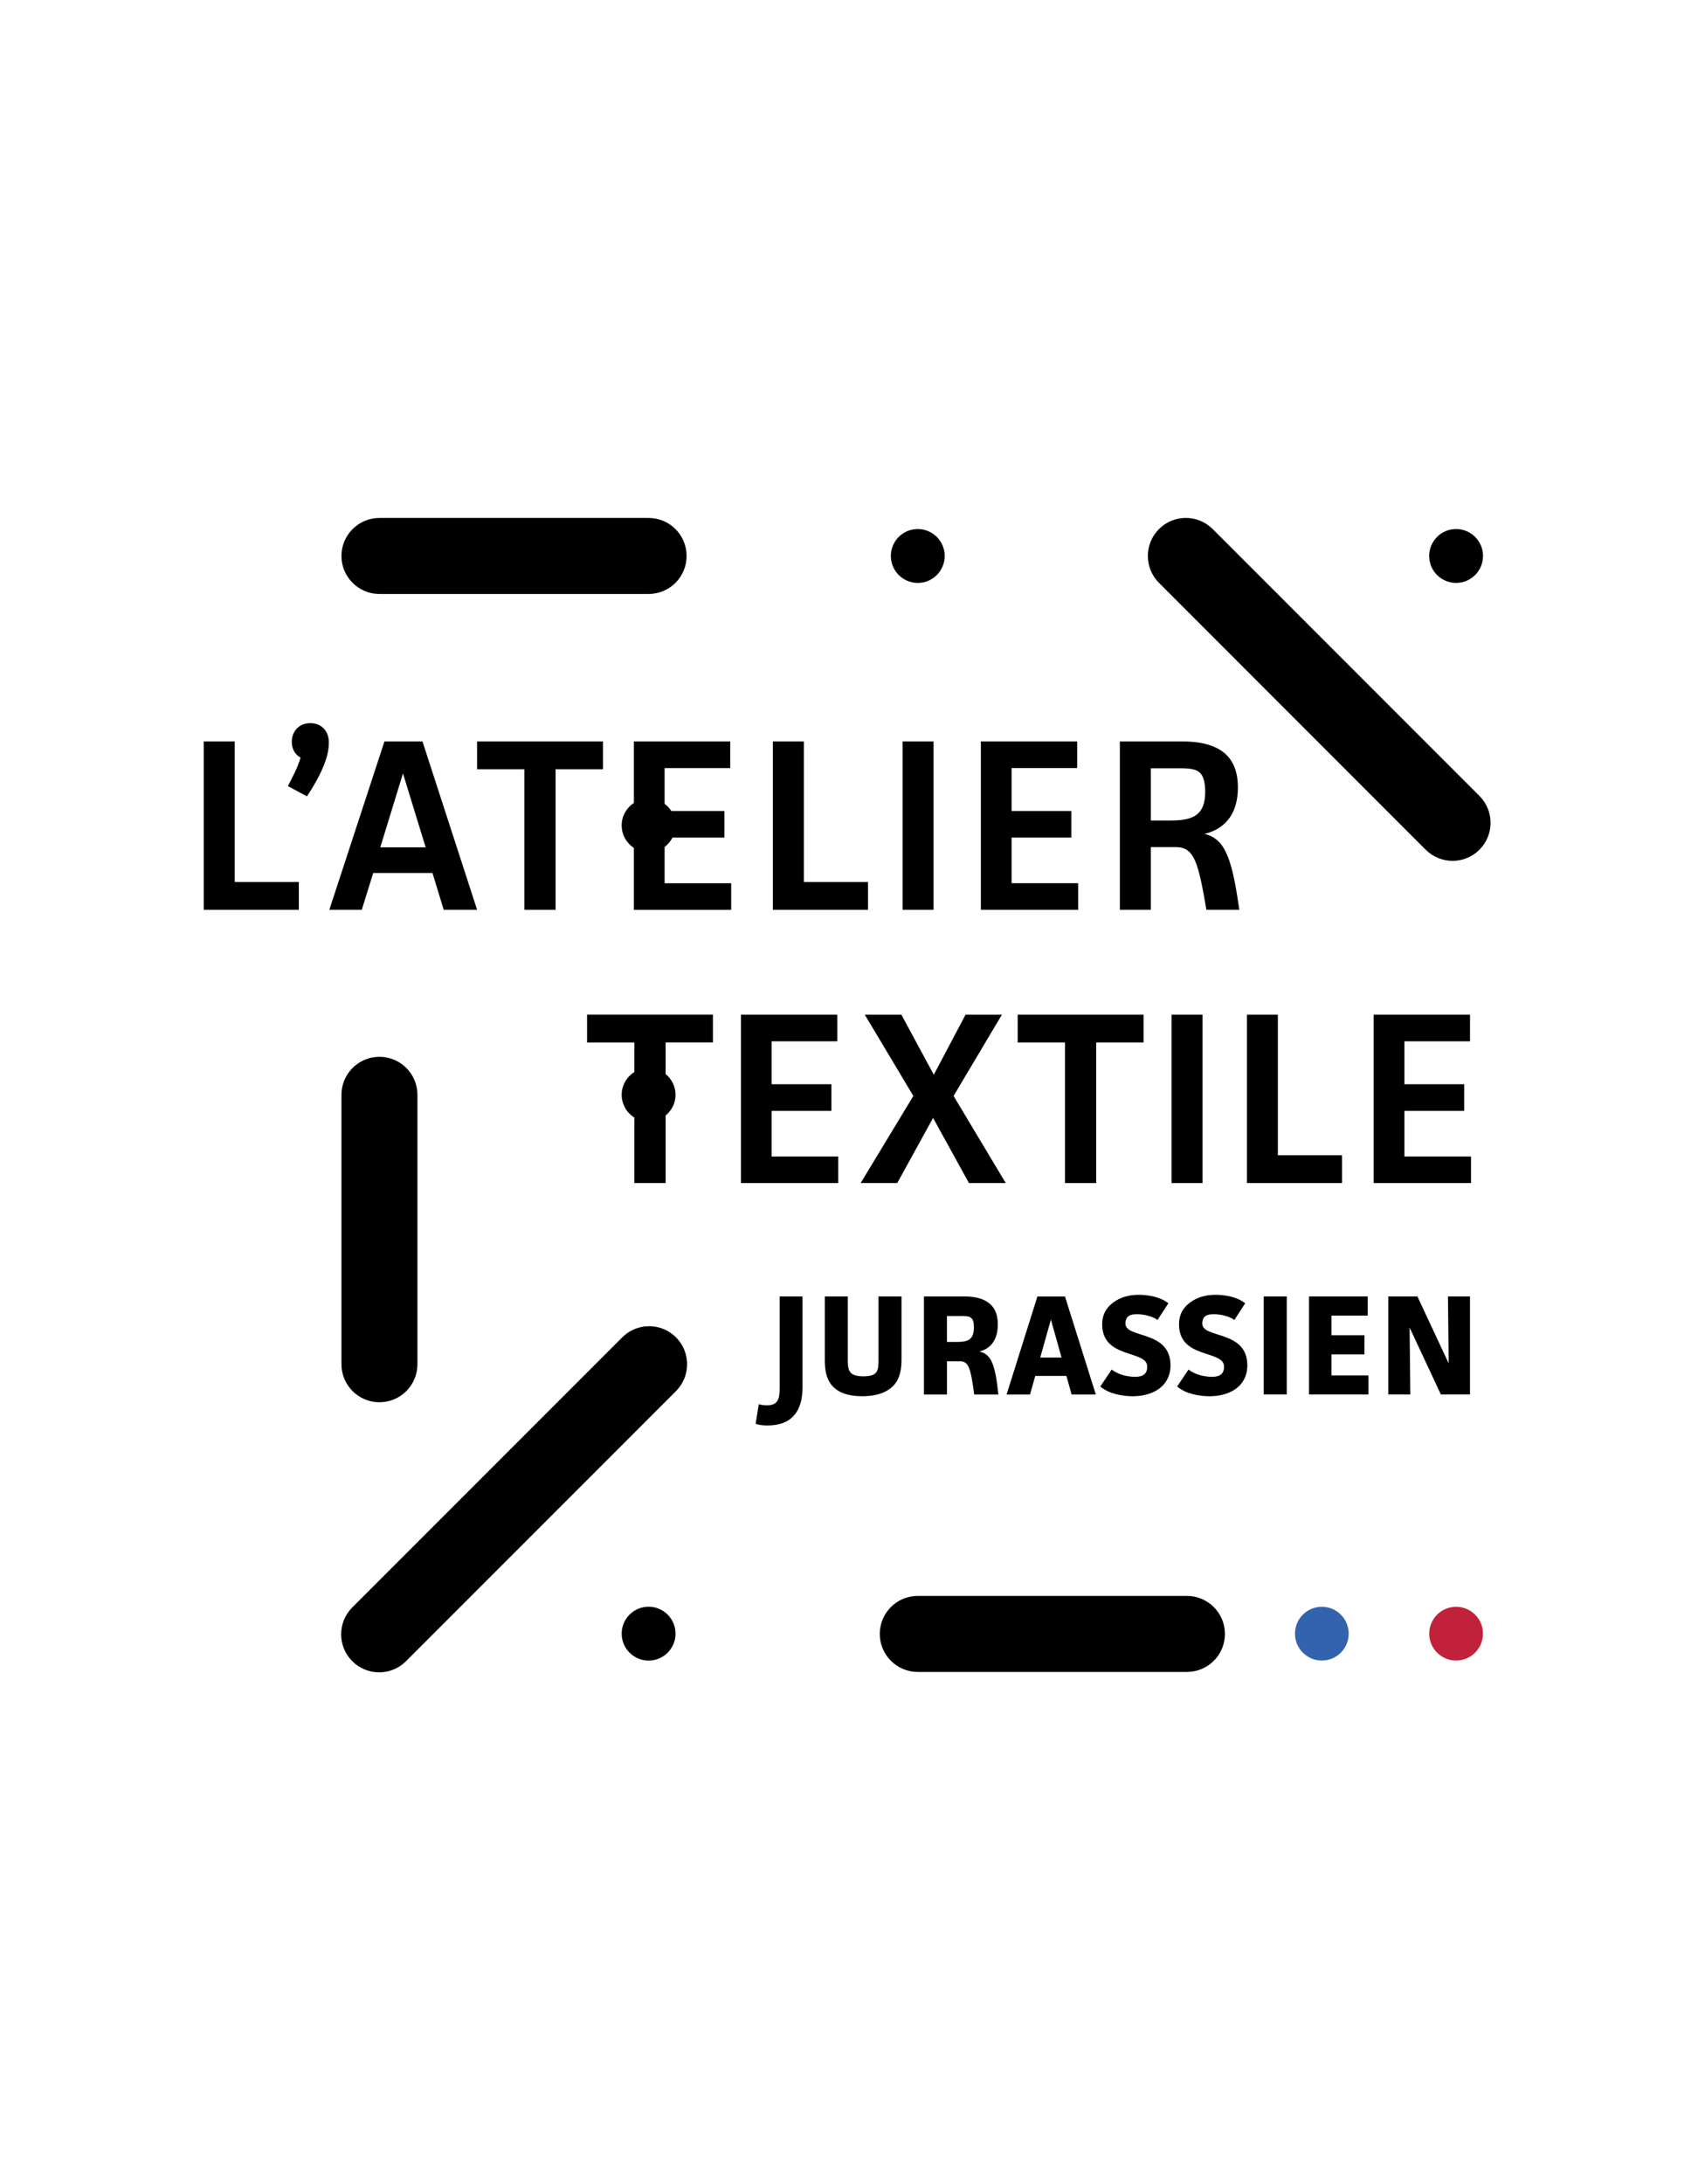 <?xml version="1.0" encoding="UTF-8"?> <svg xmlns="http://www.w3.org/2000/svg" viewBox="0 0 560 720"><defs><style>.cls-1{fill:#fff;}.cls-2{fill:#3363ac;}.cls-3{fill:#c2213b;}</style></defs><g id="Fond"><rect class="cls-1" width="560" height="720"></rect></g><g id="ATJ_Logo"><path d="M125.04,551.27c-3.21,0-6.41-1.22-8.86-3.67-4.89-4.9-4.89-12.83,0-17.73l89.04-89.03c4.89-4.89,12.83-4.89,17.72,0,4.89,4.9,4.89,12.83,0,17.73l-89.04,89.03c-2.45,2.45-5.65,3.67-8.86,3.67Z"></path><path d="M125.14,462.24c-6.92,0-12.53-5.61-12.53-12.53v-88.81c0-6.92,5.61-12.53,12.53-12.53s12.53,5.61,12.53,12.53v88.81c0,6.92-5.61,12.53-12.53,12.53Z"></path><path d="M213.91,195.8h-88.77c-6.92,0-12.53-5.61-12.53-12.53s5.61-12.53,12.53-12.53h88.77c6.92,0,12.53,5.61,12.53,12.53s-5.61,12.53-12.53,12.53Z"></path><path d="M391.45,551.14h-88.77c-6.92,0-12.53-5.61-12.53-12.53s5.61-12.53,12.53-12.53h88.77c6.92,0,12.53,5.61,12.53,12.53s-5.61,12.53-12.53,12.53Z"></path><path d="M479.06,283.77c-3.21,0-6.41-1.22-8.86-3.67l-87.97-87.97c-4.89-4.9-4.89-12.83,0-17.73,4.89-4.89,12.83-4.89,17.72,0l87.97,87.97c4.89,4.9,4.89,12.83,0,17.73-2.45,2.45-5.65,3.67-8.86,3.67Z"></path><circle class="cls-2" cx="435.94" cy="538.52" r="8.86"></circle><circle class="cls-1" cx="458.08" cy="538.52" r="8.86"></circle><circle class="cls-3" cx="480.22" cy="538.52" r="8.86"></circle><circle cx="480.22" cy="183.27" r="8.88"></circle><circle cx="213.91" cy="538.52" r="8.88"></circle><circle cx="302.68" cy="183.27" r="8.88"></circle><polygon points="77.41 244.41 67.2 244.41 67.2 299.91 98.56 299.91 98.56 290.74 77.41 290.74 77.41 244.41"></polygon><path d="M102.34,238.38c-3.78,0-6.11,2.73-6.11,6.19,0,2.33,1.13,4.26,2.9,5.15-.97,3.38-2.74,6.59-4.18,9.41l6.27,3.38c5.71-8.61,7.24-13.92,7.24-17.78,0-3.62-2.33-6.35-6.11-6.35Z"></path><path d="M126.79,244.41l-18.18,55.5h10.7l3.78-12.15h19.54l3.7,12.15h11.02l-18.02-55.5h-12.55ZM125.42,279.32l7.48-24.37,7.48,24.37h-14.96Z"></path><polygon points="157.34 253.58 172.95 253.58 172.95 299.91 183.24 299.91 183.24 253.58 198.85 253.58 198.85 244.41 157.34 244.41 157.34 253.58"></polygon><path d="M219.19,279.19c1.09-.81,1.97-1.86,2.6-3.08h17.11v-8.77h-17.5c-.58-.92-1.33-1.71-2.21-2.36v-11.79h21.64v-8.77h-31.77v20.25c-2.42,1.59-4.03,4.31-4.03,7.42s1.6,5.84,4.03,7.42v20.41h32.09v-8.77h-21.96v-11.96Z"></path><polygon points="265.11 244.41 254.89 244.41 254.89 299.91 286.26 299.91 286.26 290.74 265.11 290.74 265.11 244.41"></polygon><rect x="297.67" y="244.41" width="10.22" height="55.5"></rect><polygon points="333.62 276.1 353.33 276.1 353.33 267.34 333.62 267.34 333.62 253.18 355.26 253.18 355.26 244.41 323.49 244.41 323.49 299.91 355.58 299.91 355.58 291.14 333.62 291.14 333.62 276.1"></polygon><path d="M397.24,274.9c7.56-1.85,11.02-7.48,11.02-15.28,0-6.43-2.33-10.13-5.71-12.31-3.3-2.09-7.56-2.9-12.55-2.9h-20.67v55.5h10.22v-20.67h8.2c6.11,0,7.4,4.83,10.13,20.67h10.86c-2.33-15.93-4.34-23.41-11.5-25.01ZM386.14,270.47h-6.59v-17.21h10.13c2.98,0,4.83.4,5.95,1.37,1.21,1.04,1.85,3.3,1.85,6.35,0,7.8-4.1,9.49-11.34,9.49Z"></path><path d="M264.67,427.36v29.94c0,7.82-3.47,12.6-11.57,12.6-1.41,0-2.72-.14-3.89-.56l1.03-6.46c.75.23,1.78.37,2.67.37,3.51,0,4.22-1.87,4.22-5.57v-30.31h7.54Z"></path><path d="M279.61,427.36v20.8c0,3.47.28,5.53,5.11,5.53s5.01-1.88,5.01-5.53v-20.8h7.59v20.71c0,3.04-.42,5.9-2.15,8.1-1.87,2.39-5.34,4.08-10.73,4.08s-8.38-1.54-10.12-3.61c-1.92-2.3-2.3-5.34-2.3-8.34v-20.94h7.59Z"></path><path d="M317.92,427.36c3,0,5.62.47,7.59,1.73,2.11,1.36,3.56,3.51,3.56,7.5,0,4.45-1.78,7.82-6.09,8.95,4.08.75,5.29,4.73,6.28,14.15h-7.96c-1.17-8.71-1.83-10.96-4.73-10.96h-4.26v10.96h-7.59v-32.32h13.21ZM312.3,442.35h3.42c3.61,0,5.48-.8,5.48-4.87,0-1.55-.28-2.44-.89-3-.56-.52-1.41-.66-2.81-.66h-5.2v8.53Z"></path><path d="M353.42,459.69l-1.73-6.14h-10.26l-1.73,6.14h-7.73l10.17-32.32h9.09l10.17,32.32h-7.96ZM346.58,435l-3.51,12.51h7.03l-3.51-12.51Z"></path><path d="M381.76,435.09c-1.97-1.36-4.83-1.87-6.79-1.87-2.3,0-3.79.61-3.79,3.14,0,4.92,14.85,2.01,14.85,13.73,0,3.75-1.78,6.37-4.08,7.92-2.2,1.5-5.25,2.25-8.38,2.25-3.42,0-8.06-.84-10.68-3.23l3.75-5.57c2.11,1.69,5.25,2.39,7.68,2.39,2.2,0,4.03-.56,4.03-3.37,0-5.57-14.85-2.39-14.85-13.91,0-3.42,1.5-5.62,3.65-7.22,2.34-1.73,5.2-2.53,8.43-2.53s7.26.75,9.74,2.81l-3.56,5.48Z"></path><path d="M407.1,435.09c-1.97-1.36-4.83-1.87-6.79-1.87-2.3,0-3.79.61-3.79,3.14,0,4.92,14.85,2.01,14.85,13.73,0,3.75-1.78,6.37-4.08,7.92-2.2,1.5-5.25,2.25-8.38,2.25-3.42,0-8.06-.84-10.68-3.23l3.75-5.57c2.11,1.69,5.25,2.39,7.68,2.39,2.2,0,4.03-.56,4.03-3.37,0-5.57-14.85-2.39-14.85-13.91,0-3.42,1.5-5.62,3.65-7.22,2.34-1.73,5.2-2.53,8.43-2.53s7.26.75,9.74,2.81l-3.56,5.48Z"></path><path d="M424.37,427.36v32.32h-7.59v-32.32h7.59Z"></path><path d="M451.07,427.36v6.32h-11.95v6.47h10.87v6.32h-10.87v6.93h12.18v6.28h-19.58v-32.32h19.35Z"></path><path d="M467.46,427.36l10.31,22.06-.23-22.06h7.26v32.32h-9.6l-10.31-22.06.23,22.06h-7.26v-32.32h9.6Z"></path><path d="M193.62,343.66h15.6v9.72c-2.51,1.57-4.19,4.34-4.19,7.51s1.68,5.95,4.19,7.51v21.58h10.3v-22.26c1.98-1.63,3.27-4.07,3.27-6.84s-1.29-5.21-3.27-6.84v-10.4h15.6v-9.17h-41.51v9.17Z"></path><polygon points="254.49 366.18 274.2 366.18 274.2 357.41 254.49 357.41 254.49 343.26 276.13 343.26 276.13 334.49 244.36 334.49 244.36 389.99 276.45 389.99 276.45 381.22 254.49 381.22 254.49 366.18"></polygon><polygon points="330.42 334.49 318.43 334.49 307.97 354.28 297.28 334.49 285.21 334.49 301.22 361.27 283.84 389.99 295.91 389.99 307.73 368.51 319.56 389.99 331.7 389.99 314.49 361.27 330.42 334.49"></polygon><polygon points="335.63 343.66 351.24 343.66 351.24 389.99 361.53 389.99 361.53 343.66 377.14 343.66 377.14 334.49 335.63 334.49 335.63 343.66"></polygon><rect x="386.38" y="334.49" width="10.22" height="55.5"></rect><polygon points="421.44 334.49 411.23 334.49 411.23 389.99 442.59 389.99 442.59 380.82 421.44 380.82 421.44 334.49"></polygon><polygon points="463.18 381.22 463.18 366.18 482.88 366.18 482.88 357.41 463.18 357.41 463.18 343.26 484.81 343.26 484.81 334.49 453.04 334.49 453.04 389.99 485.14 389.99 485.14 381.22 463.18 381.22"></polygon></g></svg> 
